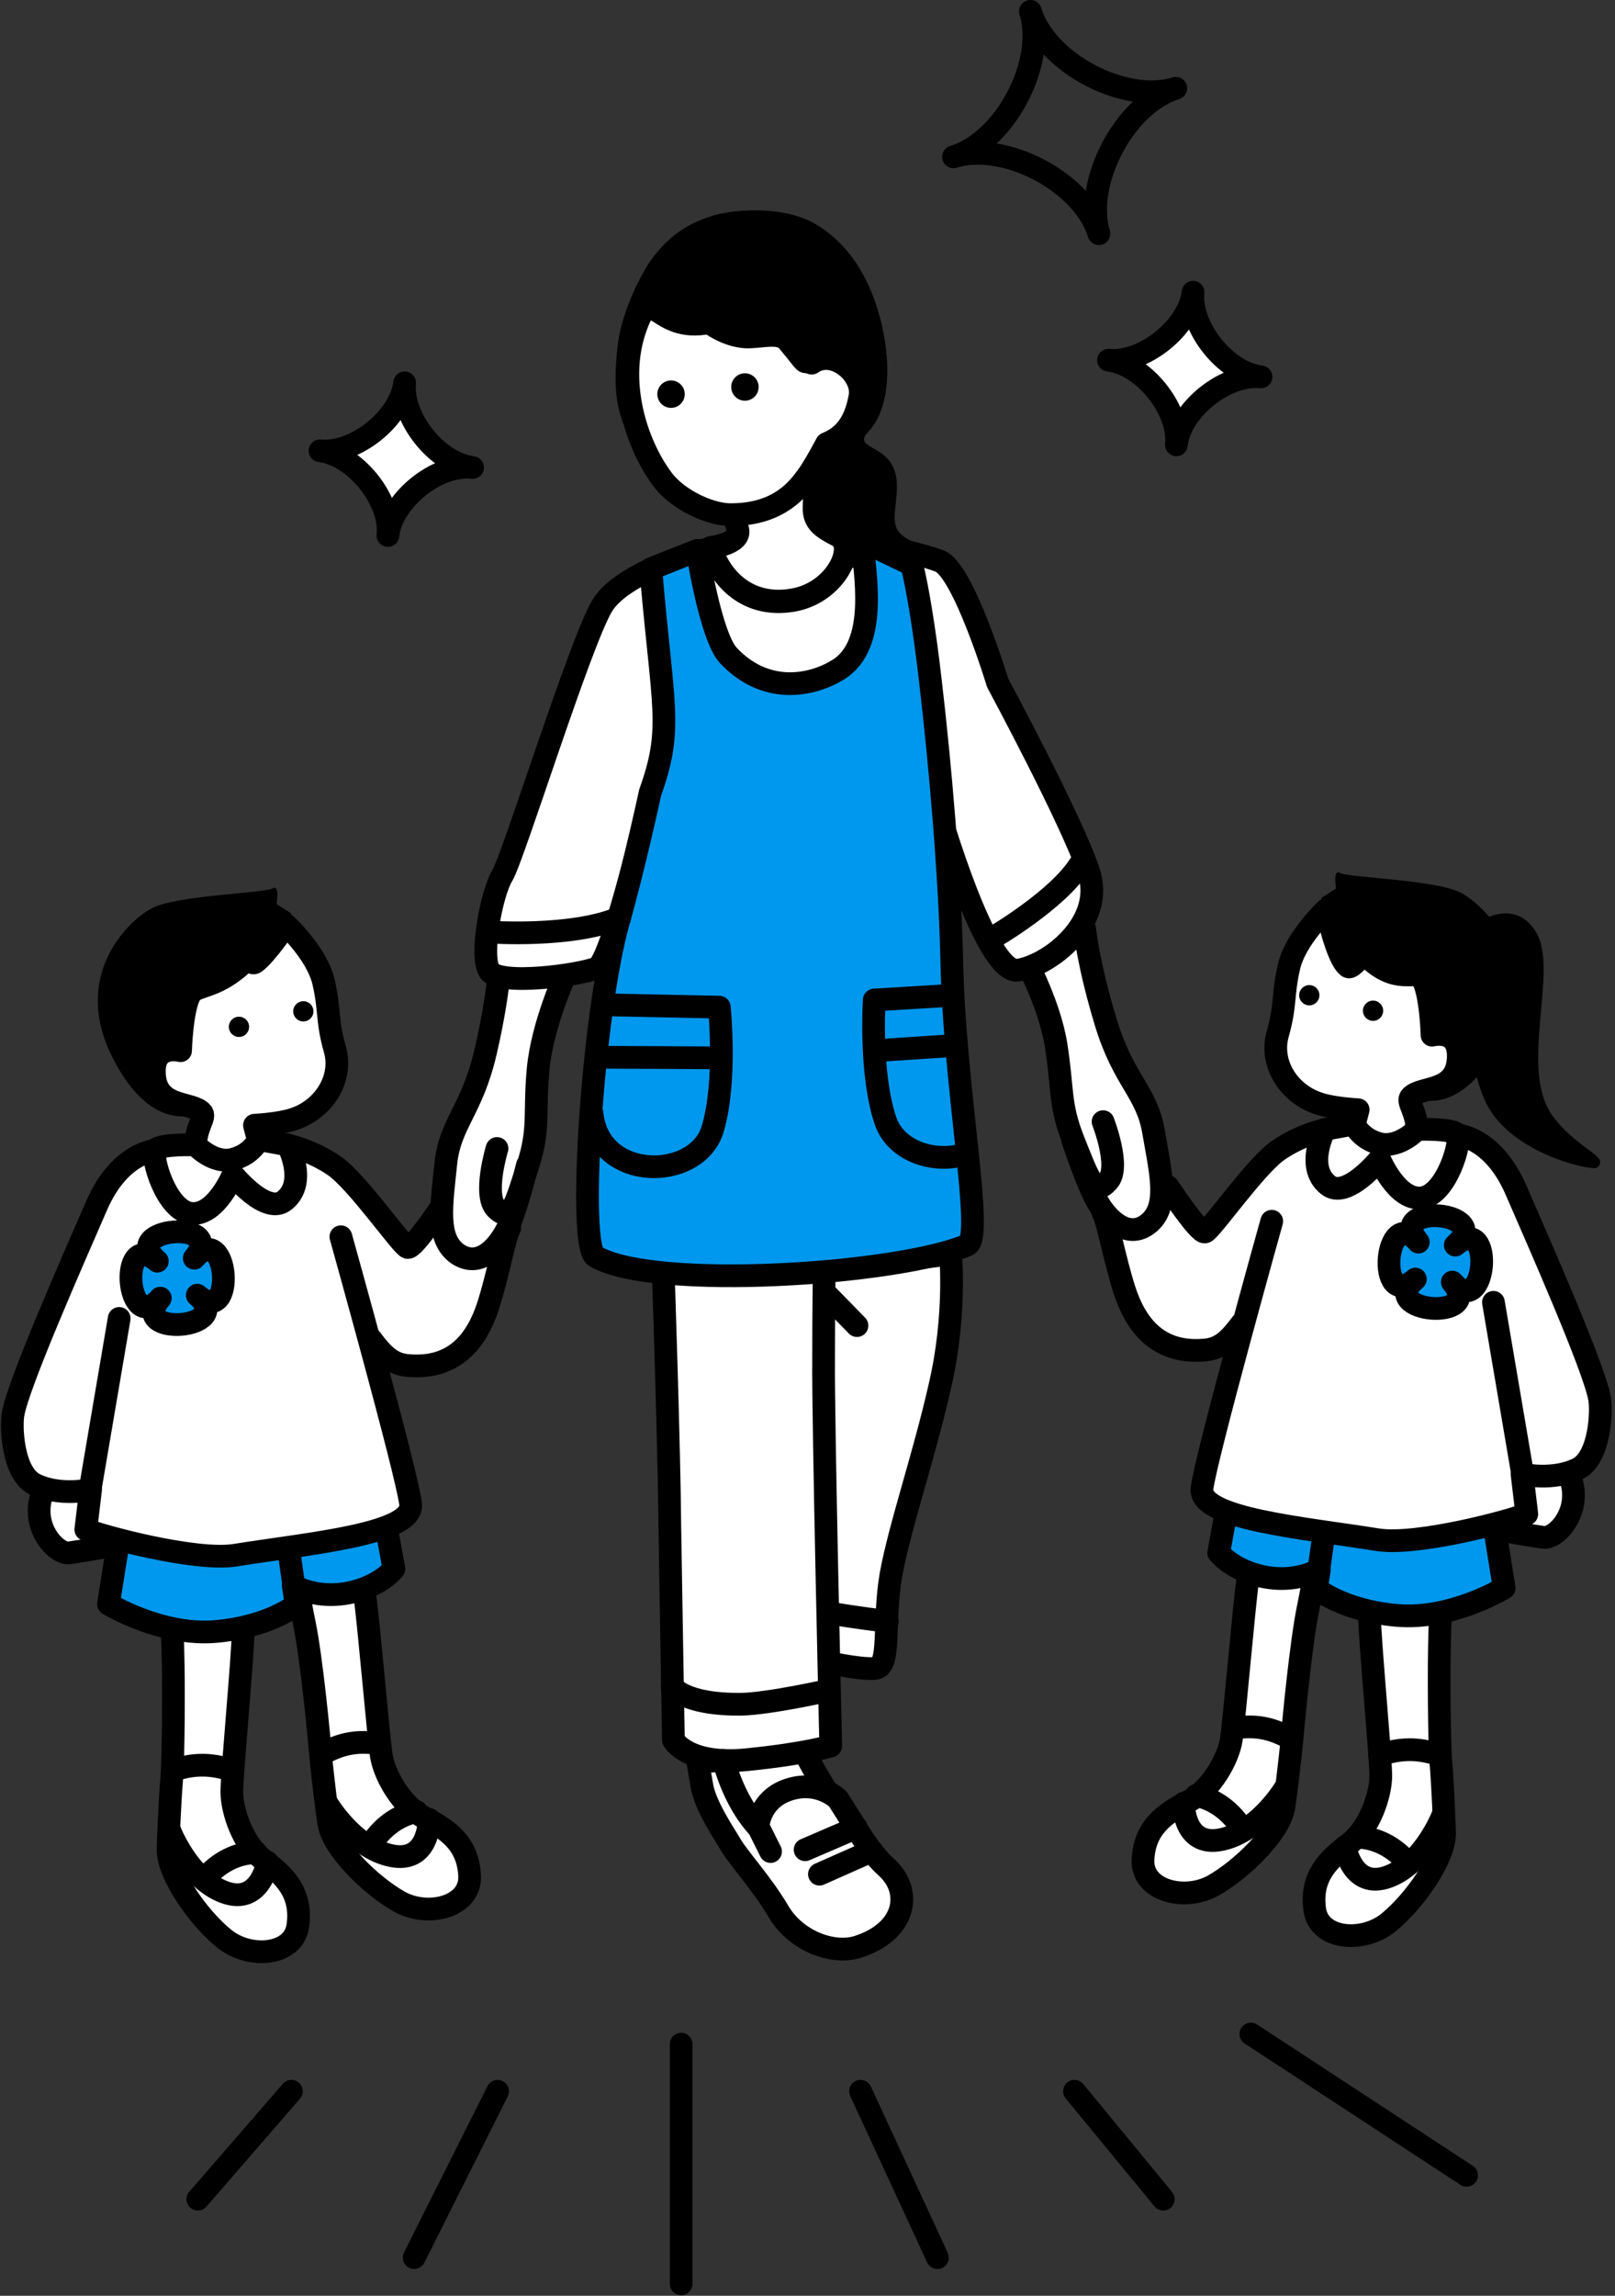 <svg id="レイヤー_1" xmlns="http://www.w3.org/2000/svg" viewBox="0 0 271 385"><rect x="0" y="0" width="271" height="385" fill="#333333" stroke="none"/><style>.st0,.st1{stroke-linecap:round}.st0{stroke:#000;stroke-width:3.811;stroke-linejoin:round;stroke-miterlimit:10;fill:#fff}.st1{fill:none}.st1,.st2{stroke:#000;stroke-width:3.811;stroke-linejoin:round;stroke-miterlimit:10}.st2,.st3{fill:#0098ee}.st4{fill:none;stroke:#000;stroke-width:3.811;stroke-linejoin:round;stroke-miterlimit:10}.st5{fill:#fff}</style><path class="st0" d="M210.4 258.7s-.4 2.3-1 6.1-2.3 23.9-2.8 27c-.5 3.1-3.3 8.3-7.2 10.3-3.9 2-7.3 4.3-7.6 9.7-.3 5.3 7 7.1 11.8 4.4 4.8-2.7 11.1-8.9 11.8-13 .2-.9 1.1-8.2 1.4-11.6.3-3.4 1.5-16 2.7-21.9 1.1-5.2 1.7-10.3 1.7-10.3m-4.9 32c-3.2-1.7-5.7-2.1-9.3-1.6"/><path class="st1" d="M198.6 302.4s-.1 7.4 6.3 6.1c6.4-1.3 10.8-8.7 10.8-8.7m-15 1.3c3.1.6 6 2.7 7.9 5.9"/><path class="st0" d="M229.8 264.6v6.2c0 3.8 1.9 23.9 1.9 27 0 3.1-1.8 8.7-5.3 11.4-3.5 2.6-6.5 5.5-5.8 10.9.6 5.2 8.1 5.8 12.4 2.3s9.4-10.7 9.4-14.9c0-1-.3-8.2-.6-11.7-.3-3.4-.4-16.1-.2-22.1.1-5.4 1.5-10.6 1.5-10.6m9.1-6.4s5.2.9 6.7 1.1c1.5.3 4.1-1.9 4.9-5.1.8-3.3-.7-5.7-.7-5.7l-12.3-.6 1.4 10.3z"/><path class="st2" d="M205.8 253.3l-1.3 7.1c3 3.5 10.6 6.1 16.9 2.8l-.5 3.2s4.4 3.7 13.5 4.5c9.2.8 18-4.6 18-4.6l-1.8-11.3"/><path class="st0" d="M213.4 204.8s-11.1 39.7-11.7 44.8c-.6 5.1 16.9 6.6 29.4 8.6 6.7 1.1 22.9-3.3 25.1-4.3l-.8-6.7s5.2 1.2 9.4-.9c3.7-1.9 4-9.7 3.6-11.8-.9-5.1-10-25.7-14-34.9s-10.1-9.3-10.1-9.3l-22.2-.8s-3.8.8-7.6 3.4-11.3 13.4-12.3 13.7c-1 .3-6.2-7.6-6.2-7.6s-11.7 3-10.9 4.4c.8 1.4 1.9 7.7 3.6 13 1.8 5.5 5.4 10.7 13.4 10 2.7-.2 4.2-1.7 6.3-4.5"/><path d="M236.8 183.9s8 4.5 14.9-9.1-2.3-22.7-6.4-25-19.1-2.6-20.4-3.4c-1.3-.8-.7 2.6-.7 2.6l-2.5 1.6"/><path class="st0" d="M222.6 152.5s-5.2 4.8-6.3 9.6c-1.1 4.7-.5 6.4-1.9 11.3-1.4 5 1.9 10.1 7 11.7 2.4.8 6.5 1 6.5 1l-1.5 5.8s11.3 2.2 11.4-1.7-1.9-5.4-1-6.3c1.8-1.8 7.8-.6 7.9-6.7.1-4.8-4.4-3.6-4.4-3.6s-.2-7.3-1.7-9.6c-1-1.5-4.3 1.3-9.2-3.6-.8-.8-2.5 2.2-3.2 1.7-1.9-1.4-3.6-9.6-3.6-9.6z"/><circle cx="219.7" cy="166.9" r="1.7"/><circle cx="230.4" cy="169.5" r="1.7"/><path class="st0" d="M237.8 189.4s5.8-.2 6.7.8-1.8 10.4-6.1 10.7c-4.1.3-6.9-6.5-6.9-6.5s-5.6 6.9-8.7 4.3c-3.8-3.1-.5-9.3-.5-9.3l4.9-.9s1.1 2.5 4.3 3.3c3.3.8 6.3-2.4 6.3-2.4zm12.8 29l4.9 28.8"/><path class="st2" d="M222.4 255.4l-1.1 7.9"/><path class="st0" d="M241.2 294.2c-3.4-1.1-6.3-1-9.7.1"/><path class="st1" d="M225.7 309.7s1.2 7.3 7.3 5 9.2-10.5 9.2-10.5m-14.6 3.9c3.2 0 6.4 1.6 8.8 4.5"/><path class="st3" d="M237.5 214.5c-6.7 5.7 11.9 7.2 6.2.5 5.7 6.7 7.2-11.9.5-6.2 6.7-5.7-11.9-7.2-6.2-.5-5.7-6.7-7.2 12-.5 6.2z"/><path class="st4" d="M237.5 214.5c-6.7 5.7 11.9 7.2 6.2.5 5.7 6.7 7.2-11.9.5-6.2 6.7-5.7-11.9-7.2-6.2-.5-5.7-6.7-7.2 12-.5 6.2z"/><path class="st0" d="M185.1 188.1s3 7.7.8 10c-2.2 2.5-3.1-.1-5.8-6.9-2.4-6.1-1.7-8.5-2.9-16-1.2-7.4-5.8-15.5-5.8-15.5-3.3-19.4 2.2-15.5 10.6-4 0 0 .6 6.1 3.6 15.9s6.9 11.5 8 18.4c1.2 6.9 2.6 12.4-.9 15.2s-7-.9-8.5-3.6c-1.6-2.6-4.2-10.4-4.2-10.4M60.2 261.4s.4 2.3 1 6.1 2.3 23.9 2.8 27c.5 3.1 3.3 8.3 7.2 10.3 3.9 2 7.3 4.3 7.6 9.7.3 5.3-7 7.1-11.8 4.4-4.8-2.7-11.1-8.9-11.8-13-.2-.9-1.1-8.2-1.4-11.6-.3-3.4-1.5-16-2.7-21.9-1.1-5.2-1.7-10.3-1.7-10.3m4.9 31.9c3.2-1.7 5.7-2.1 9.3-1.6"/><path class="st1" d="M72 305.1s.1 7.4-6.3 6.1c-6.4-1.3-10.8-8.7-10.8-8.7m15 1.3c-3.1.6-6 2.7-7.9 5.9"/><path class="st0" d="M40.8 267.3v6.2c0 3.8-1.9 23.9-1.9 27s1.8 8.7 5.3 11.4c3.5 2.6 6.5 5.5 5.8 10.9-.6 5.2-8.1 5.8-12.4 2.3s-9.4-10.7-9.4-14.9c0-1 .3-8.2.6-11.7.3-3.4.4-16.1.2-22.1-.1-5.4-1.5-10.6-1.5-10.6m-9.1-6.5s-5.2.9-6.7 1.1c-1.5.3-4.1-1.9-4.9-5.1-.8-3.3.7-5.7.7-5.7l12.3-.6-1.4 10.3z"/><path class="st2" d="M64.8 256l1.3 7.1c-3 3.5-10.6 6.1-16.9 2.8l.5 3.2s-4.4 3.7-13.5 4.5-18-4.6-18-4.6l1.8-11.3"/><path class="st0" d="M57.2 207.4s11.1 39.7 11.7 44.8c.6 5.1-16.9 6.6-29.4 8.6-6.7 1.1-22.9-3.3-25.1-4.3l.8-6.7s-5.2 1.2-9.4-.9c-3.7-1.9-4-9.7-3.6-11.8.9-5.1 10-25.7 14-34.9s10.1-9.3 10.1-9.3l22.2-.8s3.8.8 7.6 3.4 11.3 13.4 12.3 13.7c1 .3 6.2-7.6 6.2-7.6s11.7 3 10.9 4.4c-.8 1.4-1.9 7.7-3.6 13-1.8 5.5-5.4 10.7-13.4 10-2.7-.2-4.2-1.7-6.3-4.5"/><path d="M33.8 186.5s-8 4.5-14.9-9.1 2.3-22.7 6.4-25 19.1-2.6 20.4-3.4c1.3-.8.7 2.6.7 2.6l2.5 1.6"/><path class="st0" d="M48 155.1s5.2 4.8 6.3 9.6.5 6.4 1.9 11.3-1.9 10.1-7 11.7c-2.4.8-6.5 1-6.5 1l1.5 5.8s-11.3 2.2-11.4-1.7c-.1-3.9 1.9-5.4 1-6.3-1.8-1.8-7.8-.6-7.9-6.7-.1-4.8 4.4-3.6 4.4-3.6s.2-7.3 1.7-9.6c1-1.5 4.6-.8 9.4-5.7.8-.8.6 1 1.4.5 1.9-1.4 5.2-6.3 5.2-6.3zm86.7 114.6s-5 12-1.5 20.2 8 14.1 8 14.1-13.4 6.5-13.2 6.7c.1.2-5.8-8.6-7.2-14.5-1.4-6 .1-14.1-1.6-19.1-1.7-4.9-3.3-7.4-3.3-7.4m43.6-59.4s1 10.3-1.8 22.2c-2.7 11.9-6.7 23.4-8.2 31.6-1.4 8.2.1 15.5-2.7 15.7-2.8.2-8.8-1.2-8.8-1.2l-5.7-64.9 27.2-3.4m-15.7 12l-9.2-9.4m14.3 59s-5.2-.6-9.7-1.4"/><path class="st0" d="M111.3 213.5s1 29.5 1.1 42.7c.2 13.2.6 35.6.6 35.6s2.3 4.3 12.3 3.3 14.1-2.3 14.1-2.3-1.3-54.8-1.2-64.7c0-7.9.1-14.7.1-14.7m-54.9-20.8s-2.4 7.9-.1 10.1c2.4 2.3 3.1-.3 5.3-7.3 2-6.2 1-8.6 1.7-16.1s4.6-15.9 4.6-15.9c1.9-19.6-3.3-15.3-10.9-3.2 0 0-.2 6.2-2.5 16.1-2.3 10-6 12-6.7 18.9-.7 6.9-1.7 12.5 2 15.1 3.8 2.5 6.9-1.4 8.3-4.2 1.4-2.7 3.4-10.7 3.4-10.7"/><path class="st0" d="M182.7 146.2c-2.8-8.5-15.3-31.7-15.3-31.7s-5.7-18.8-9.7-20.4c-4-1.6-17-4.1-17-4.1 3.1 1.7-.5 9.5-7.7 10.7-8.3 1.4-12.6-4.7-13.7-8.8 0 0-14.5 3.6-18.2 9.6-3.7 6-15 42.4-16.8 45.3-1.8 2.9-3.8 13.4-2.2 16 1.6 2.6 15.4.7 18.1-.5 2.6-1.2 9.1-29.4 9.1-29.4l48.1 2.7s8 27.9 13.4 27.1c5.3-.8 14.7-8 11.9-16.5z"/><path d="M150.5 81.6c.1-7.5-7.9-5.9-4.8-9.2 3.1-3.2 4.1-9.8 2.3-17.8-1.4-5.9-4.1-12.3-10.3-16.5-6.2-4.2-15.8-2.7-18.2-1.9-2.4.8-6.7 2.2-10.6 7.9 0 0-4.6 7-5.3 14.3-.8 7.4-.2 12.2 3.7 17.3 6 7.9 25.3 15.3 25.3 15.3s.9 3.8 12.9 4.4c5.8.3 13.1-1.3 6.5-5.2-3-1.8-1.5-4.5-1.5-8.6z"/><path class="st0" d="M136.7 80.5s0 1.9-.1 4.5 1.4 3.5 4.1 4.9c3.1 1.7-.4 9.5-7.7 10.7-8.3 1.4-12.6-4.7-13.7-8.8 0 0 5.1-.6 4.5-3-.6-2.4-.9-3.1-.9-3.1"/><path class="st0" d="M111.1 80.3c-4.5-6.1-7.5-16.2-4.6-24.9 2.9-8.7 3.3.6 12.5-1.3 0 0 2.8 2.2 6.1 2.4 2.6.1 5.7-1 7.1.7 3.9 4.7 2.1 3 4 3.7 3.7-2.6 8.8 1.9 8.1 5.6-.8 4.5-2.7 6.7-5.6 7.9 0 0-2.1 4-3.4 5.7s-4.4 6.1-12.3 6.2c-3.4.2-9.2-2.3-11.9-6z"/><circle cx="125" cy="64.9" r="2.3"/><circle cx="112.6" cy="66.1" r="2.3"/><circle cx="50.9" cy="169.6" r="1.7"/><circle cx="40.1" cy="172.2" r="1.7"/><path class="st2" d="M117 92.3s2.2 14.3 5.2 17.6c6.2 6.6 13.8 5.2 18.3 2.5 7.1-4.2 4.5-16.5 4.2-21.7l8.3 4c.9 3.6 2.1 10.6 3.1 19.3 1.7 14.4 3.3 33.2 3.6 46.8.4 21.8 5.5 46.8 2.6 48-11.4 4.9-52.5 7.7-62.4 1.9-3-1.8-.5-40.7 3.9-56.2 2.6-9.1 5.3-21.6 5.3-21.6 3.9-10.9 2.1-14 .1-37.5l7.8-3.1z"/><path class="st4" d="M101.2 168.5l19.5.4s1.3 12.3-1.1 20.4c-2.6 8.9-19.6 9-20.3-3.1"/><path class="st1" d="M101.1 177.3l19.6.1"/><path class="st4" d="M159.9 166.9l-13.2.8s-.8 12.4 1.9 20.3c1.8 5.2 8.5 7.3 13.8 5.4"/><path class="st1" d="M160.5 175.3l-13.5.9"/><path class="st0" d="M82.1 156.3s13.8 1 21.9-2.4m62.7 3.3s10.8-6.3 14.5-12.2m-68.4 137.8s1.8 3.1 11.6 3c4.7-.1 14.5-2.3 14.5-2.3m-9.6 27l-2.1-4.2s.2-4.6 5.2-6.2c5-1.6 8.2 1.6 8.2 1.6l2.6 4.1s2.8 4.9 5.5 7.3c4.5 4 3.4 10.8-4.8 13.4-4.2 1.3-10.4-1-13.3-6-2.9-4.9-6.9-9.1-8.2-11.5-.5-.9-4-6-4.6-9.4-.6-3.5-.7-4.1-.7-4.1l4.3-.3c1.3 4.6 3.2 8.3 5.7 11.1m16.6.2l-8.6 3.7m11.2.2l-8.8 3.9M32.8 192s-5.8-.2-6.7.8c-.9 1 1.8 10.4 6.1 10.7 4.1.3 6.9-6.5 6.9-6.5s5.6 6.9 8.7 4.3c3.8-3.1.5-9.3.5-9.3l-4.9-.9s-1.1 2.5-4.3 3.3c-3.3.9-6.3-2.4-6.3-2.4zM20 221.1l-4.9 28.8"/><path class="st2" d="M48.2 258.1l1.1 7.8"/><path class="st0" d="M29.3 296.8c3.4-1.1 6.3-1 9.7.1"/><path class="st1" d="M44.9 312.3s-1.2 7.3-7.3 5-9.2-10.5-9.2-10.5m14.6 3.9c-3.2 0-6.4 1.6-8.8 4.5"/><path class="st3" d="M33.1 217.2c6.7 5.7-11.9 7.2-6.2.5-5.7 6.7-7.2-11.9-.5-6.2-6.7-5.7 11.9-7.2 6.2-.5 5.7-6.7 7.1 11.9.5 6.2z"/><path class="st4" d="M33.1 217.2c6.7 5.7-11.9 7.2-6.2.5-5.7 6.7-7.2-11.9-.5-6.2-6.7-5.7 11.9-7.2 6.2-.5 5.7-6.7 7.1 11.9.5 6.2z"/><path class="st1" d="M246.1 364.8l-36.2-23.7m-29.6 9.6l14.9 18.1m-50.8-18.1l12.9 27.9m-43-35.8V383m-30.8-32.3l-14 27.9m-20.6-27.9l-15.7 18.1M184.4 39.2c-2.6-8.6-15.8-15.6-24.4-12.9 8.6-2.6 15.6-15.8 12.9-24.4 2.6 8.6 15.8 15.6 24.4 12.9-8.6 2.7-15.5 15.8-12.9 24.4z"/><path class="st5" d="M197.4 74.6c.6-5.9-5.5-13.5-11.4-14.2 5.9.6 13.5-5.5 14.2-11.4-.6 5.9 5.5 13.5 11.4 14.2-5.9-.6-13.6 5.5-14.2 11.4z"/><path class="st1" d="M197.4 74.6c.6-5.9-5.5-13.5-11.4-14.2 5.9.6 13.5-5.5 14.2-11.4-.6 5.9 5.5 13.5 11.4 14.2-5.9-.6-13.6 5.5-14.2 11.4z"/><path class="st5" d="M65.1 89.8c.6-5.9-5.5-13.5-11.4-14.2 5.9.6 13.5-5.5 14.2-11.4-.6 5.9 5.5 13.5 11.4 14.2-5.9-.7-13.6 5.5-14.2 11.4z"/><path class="st1" d="M65.1 89.8c.6-5.9-5.5-13.5-11.4-14.2 5.9.6 13.5-5.5 14.2-11.4-.6 5.9 5.5 13.5 11.4 14.2-5.9-.7-13.6 5.5-14.2 11.4z"/><path d="M247.4 155.1s6.6-5.1 10.4 1.3-3 22.8 2.7 30.7c2.9 4 6.8 5.9 7.8 7.2.5.7 0 1.7-.9 1.6-3.9-.3-14.8-3.7-18.2-11.3-4.5-10.1-.3-16.8-.3-16.8l-1.5-12.7z"/></svg>